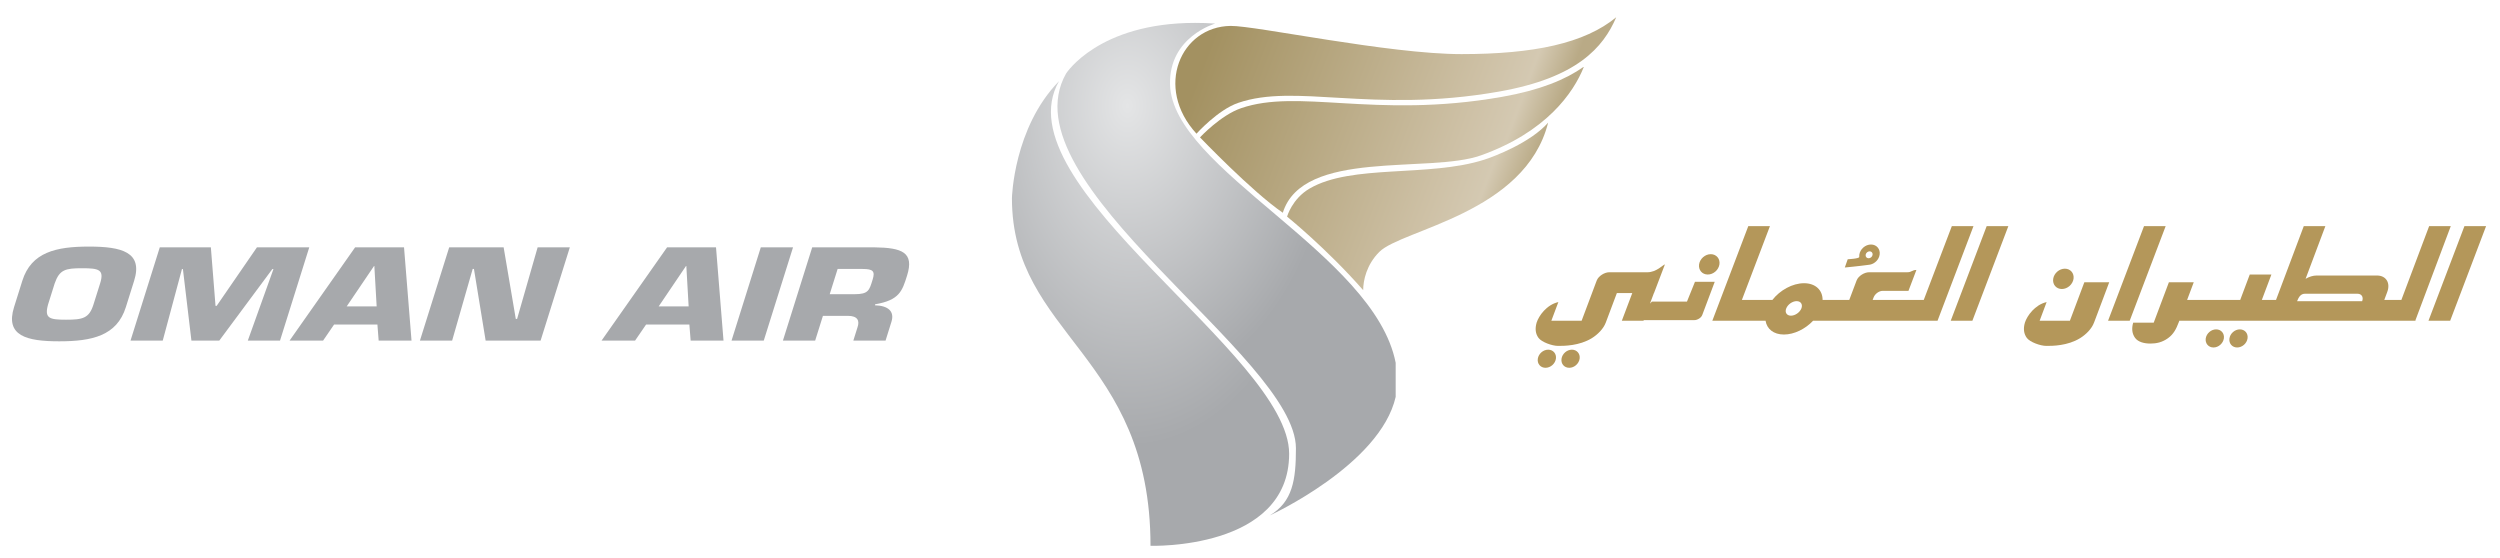 <?xml version="1.0" encoding="UTF-8" standalone="no"?>
<!-- Created with Inkscape (http://www.inkscape.org/) -->

<svg
   xmlns:dc="http://purl.org/dc/elements/1.1/"
   xmlns:cc="http://creativecommons.org/ns#"
   xmlns:rdf="http://www.w3.org/1999/02/22-rdf-syntax-ns#"
   xmlns:svg="http://www.w3.org/2000/svg"
   xmlns="http://www.w3.org/2000/svg"
   xmlns:xlink="http://www.w3.org/1999/xlink"
   xmlns:sodipodi="http://sodipodi.sourceforge.net/DTD/sodipodi-0.dtd"
   xmlns:inkscape="http://www.inkscape.org/namespaces/inkscape"
   width="300"
   height="67"
   id="svg4057"
   version="1.1"
   inkscape:version="0.47 r22583"
   sodipodi:docname="New document 2">
  <defs
     id="defs4059">
    <inkscape:perspective
       sodipodi:type="inkscape:persp3d"
       inkscape:vp_x="0 : 526.18109 : 1"
       inkscape:vp_y="0 : 1000 : 0"
       inkscape:vp_z="744.09448 : 526.18109 : 1"
       inkscape:persp3d-origin="372.04724 : 350.78739 : 1"
       id="perspective4065" />
    <inkscape:perspective
       id="perspective4075"
       inkscape:persp3d-origin="0.5 : 0.33333333 : 1"
       inkscape:vp_z="1 : 0.5 : 1"
       inkscape:vp_y="0 : 1000 : 0"
       inkscape:vp_x="0 : 0.5 : 1"
       sodipodi:type="inkscape:persp3d" />
    <radialGradient
       fx="0"
       fy="0"
       cx="0"
       cy="0"
       r="1"
       gradientUnits="userSpaceOnUse"
       gradientTransform="matrix(8.803,0,0,-14.671,170.96,751.973)"
       spreadMethod="pad"
       id="radialGradient118">
      <stop
         style="stop-opacity:1;stop-color:#e4e5e6"
         offset="0"
         id="stop120" />
      <stop
         style="stop-opacity:1;stop-color:#a7a9ac"
         offset="1"
         id="stop122" />
    </radialGradient>
    <radialGradient
       fx="0"
       fy="0"
       cx="0"
       cy="0"
       r="1"
       gradientUnits="userSpaceOnUse"
       gradientTransform="matrix(8.803,0,0,-12.324,170.803,751.78)"
       spreadMethod="pad"
       id="radialGradient138">
      <stop
         style="stop-opacity:1;stop-color:#e4e5e6"
         offset="0"
         id="stop140" />
      <stop
         style="stop-opacity:1;stop-color:#a7a9ac"
         offset="1"
         id="stop142" />
    </radialGradient>
    <linearGradient
       x1="0"
       y1="0"
       x2="1"
       y2="0"
       gradientUnits="userSpaceOnUse"
       gradientTransform="matrix(13.793,-5.212,-5.212,-13.793,187.326,788.778)"
       spreadMethod="pad"
       id="linearGradient158">
      <stop
         style="stop-opacity:1;stop-color:#a39161"
         offset="0"
         id="stop160" />
      <stop
         style="stop-opacity:1;stop-color:#cec1a6"
         offset="0.766"
         id="stop162" />
      <stop
         style="stop-opacity:1;stop-color:#cec1a6"
         offset="0.766"
         id="stop164" />
      <stop
         style="stop-opacity:1;stop-color:#d4c9b2"
         offset="0.893"
         id="stop166" />
      <stop
         style="stop-opacity:1;stop-color:#b9aa86"
         offset="1"
         id="stop168" />
    </linearGradient>
    <linearGradient
       x1="0"
       y1="0"
       x2="1"
       y2="0"
       gradientUnits="userSpaceOnUse"
       gradientTransform="matrix(13.793,-5.212,-5.212,-13.793,186.433,786.362)"
       spreadMethod="pad"
       id="linearGradient184">
      <stop
         style="stop-opacity:1;stop-color:#a39161"
         offset="0"
         id="stop186" />
      <stop
         style="stop-opacity:1;stop-color:#cec1a6"
         offset="0.766"
         id="stop188" />
      <stop
         style="stop-opacity:1;stop-color:#cec1a6"
         offset="0.766"
         id="stop190" />
      <stop
         style="stop-opacity:1;stop-color:#d4c9b2"
         offset="0.893"
         id="stop192" />
      <stop
         style="stop-opacity:1;stop-color:#b9aa86"
         offset="1"
         id="stop194" />
    </linearGradient>
    <linearGradient
       x1="0"
       y1="0"
       x2="1"
       y2="0"
       gradientUnits="userSpaceOnUse"
       gradientTransform="matrix(13.793,-5.212,-5.212,-13.793,185.323,783.874)"
       spreadMethod="pad"
       id="linearGradient210">
      <stop
         style="stop-opacity:1;stop-color:#a39161"
         offset="0"
         id="stop212" />
      <stop
         style="stop-opacity:1;stop-color:#cec1a6"
         offset="0.766"
         id="stop214" />
      <stop
         style="stop-opacity:1;stop-color:#cec1a6"
         offset="0.766"
         id="stop216" />
      <stop
         style="stop-opacity:1;stop-color:#d4c9b2"
         offset="0.893"
         id="stop218" />
      <stop
         style="stop-opacity:1;stop-color:#b9aa86"
         offset="1"
         id="stop220" />
    </linearGradient>
    <clipPath
       clipPathUnits="userSpaceOnUse"
       id="clipPath240">
      <path
         d="m 0,0 581.102,0 0,765.354 L 0,765.354 0,0 z"
         id="path242" />
    </clipPath>
    <inkscape:perspective
       id="perspective4075-2"
       inkscape:persp3d-origin="0.5 : 0.33333333 : 1"
       inkscape:vp_z="1 : 0.5 : 1"
       inkscape:vp_y="0 : 1000 : 0"
       inkscape:vp_x="0 : 0.5 : 1"
       sodipodi:type="inkscape:persp3d" />
    <radialGradient
       inkscape:collect="always"
       xlink:href="#radialGradient118-9"
       id="radialGradient4047"
       gradientUnits="userSpaceOnUse"
       gradientTransform="matrix(8.803,0,0,-14.671,170.96,751.973)"
       spreadMethod="pad"
       cx="0"
       cy="0"
       fx="0"
       fy="0"
       r="1" />
    <radialGradient
       fx="0"
       fy="0"
       cx="0"
       cy="0"
       r="1"
       gradientUnits="userSpaceOnUse"
       gradientTransform="matrix(8.803,0,0,-14.671,170.96,751.973)"
       spreadMethod="pad"
       id="radialGradient118-9">
      <stop
         style="stop-opacity:1;stop-color:#e4e5e6"
         offset="0"
         id="stop120-0" />
      <stop
         style="stop-opacity:1;stop-color:#a7a9ac"
         offset="1"
         id="stop122-3" />
    </radialGradient>
    <radialGradient
       inkscape:collect="always"
       xlink:href="#radialGradient138-8"
       id="radialGradient4049"
       gradientUnits="userSpaceOnUse"
       gradientTransform="matrix(8.803,0,0,-12.324,170.803,751.78)"
       spreadMethod="pad"
       cx="0"
       cy="0"
       fx="0"
       fy="0"
       r="1" />
    <radialGradient
       fx="0"
       fy="0"
       cx="0"
       cy="0"
       r="1"
       gradientUnits="userSpaceOnUse"
       gradientTransform="matrix(8.803,0,0,-12.324,170.803,751.78)"
       spreadMethod="pad"
       id="radialGradient138-8">
      <stop
         style="stop-opacity:1;stop-color:#e4e5e6"
         offset="0"
         id="stop140-8" />
      <stop
         style="stop-opacity:1;stop-color:#a7a9ac"
         offset="1"
         id="stop142-5" />
    </radialGradient>
    <linearGradient
       inkscape:collect="always"
       xlink:href="#linearGradient158-7"
       id="linearGradient4051"
       gradientUnits="userSpaceOnUse"
       gradientTransform="matrix(13.793,-5.212,-5.212,-13.793,187.326,788.778)"
       spreadMethod="pad"
       x1="0"
       y1="0"
       x2="1"
       y2="0" />
    <linearGradient
       x1="0"
       y1="0"
       x2="1"
       y2="0"
       gradientUnits="userSpaceOnUse"
       gradientTransform="matrix(13.793,-5.212,-5.212,-13.793,187.326,788.778)"
       spreadMethod="pad"
       id="linearGradient158-7">
      <stop
         style="stop-opacity:1;stop-color:#a39161"
         offset="0"
         id="stop160-7" />
      <stop
         style="stop-opacity:1;stop-color:#cec1a6"
         offset="0.766"
         id="stop162-0" />
      <stop
         style="stop-opacity:1;stop-color:#cec1a6"
         offset="0.766"
         id="stop164-8" />
      <stop
         style="stop-opacity:1;stop-color:#d4c9b2"
         offset="0.893"
         id="stop166-9" />
      <stop
         style="stop-opacity:1;stop-color:#b9aa86"
         offset="1"
         id="stop168-3" />
    </linearGradient>
    <linearGradient
       inkscape:collect="always"
       xlink:href="#linearGradient184-0"
       id="linearGradient4053"
       gradientUnits="userSpaceOnUse"
       gradientTransform="matrix(13.793,-5.212,-5.212,-13.793,186.433,786.362)"
       spreadMethod="pad"
       x1="0"
       y1="0"
       x2="1"
       y2="0" />
    <linearGradient
       x1="0"
       y1="0"
       x2="1"
       y2="0"
       gradientUnits="userSpaceOnUse"
       gradientTransform="matrix(13.793,-5.212,-5.212,-13.793,186.433,786.362)"
       spreadMethod="pad"
       id="linearGradient184-0">
      <stop
         style="stop-opacity:1;stop-color:#a39161"
         offset="0"
         id="stop186-7" />
      <stop
         style="stop-opacity:1;stop-color:#cec1a6"
         offset="0.766"
         id="stop188-4" />
      <stop
         style="stop-opacity:1;stop-color:#cec1a6"
         offset="0.766"
         id="stop190-7" />
      <stop
         style="stop-opacity:1;stop-color:#d4c9b2"
         offset="0.893"
         id="stop192-8" />
      <stop
         style="stop-opacity:1;stop-color:#b9aa86"
         offset="1"
         id="stop194-3" />
    </linearGradient>
    <linearGradient
       inkscape:collect="always"
       xlink:href="#linearGradient210-7"
       id="linearGradient4055"
       gradientUnits="userSpaceOnUse"
       gradientTransform="matrix(13.793,-5.212,-5.212,-13.793,185.323,783.874)"
       spreadMethod="pad"
       x1="0"
       y1="0"
       x2="1"
       y2="0" />
    <linearGradient
       x1="0"
       y1="0"
       x2="1"
       y2="0"
       gradientUnits="userSpaceOnUse"
       gradientTransform="matrix(13.793,-5.212,-5.212,-13.793,185.323,783.874)"
       spreadMethod="pad"
       id="linearGradient210-7">
      <stop
         style="stop-opacity:1;stop-color:#a39161"
         offset="0"
         id="stop212-1" />
      <stop
         style="stop-opacity:1;stop-color:#cec1a6"
         offset="0.766"
         id="stop214-0" />
      <stop
         style="stop-opacity:1;stop-color:#cec1a6"
         offset="0.766"
         id="stop216-0" />
      <stop
         style="stop-opacity:1;stop-color:#d4c9b2"
         offset="0.893"
         id="stop218-8" />
      <stop
         style="stop-opacity:1;stop-color:#b9aa86"
         offset="1"
         id="stop220-3" />
    </linearGradient>
    <clipPath
       clipPathUnits="userSpaceOnUse"
       id="clipPath240-4">
      <path
         d="m 0,0 581.102,0 0,765.354 L 0,765.354 0,0 z"
         id="path242-5" />
    </clipPath>
  </defs>
  <sodipodi:namedview
     id="base"
     pagecolor="#ffffff"
     bordercolor="#666666"
     borderopacity="1.0"
     inkscape:pageopacity="0.0"
     inkscape:pageshadow="2"
     inkscape:zoom="2.8"
     inkscape:cx="175.7691"
     inkscape:cy="49.760777"
     inkscape:document-units="px"
     inkscape:current-layer="layer1"
     showgrid="false"
     inkscape:window-width="1280"
     inkscape:window-height="750"
     inkscape:window-x="-8"
     inkscape:window-y="-8"
     inkscape:window-maximized="1" />
  <g
     inkscape:label="Layer 1"
     inkscape:groupmode="layer"
     id="layer1"
     transform="translate(-239.005,-277.981)">
    <g
       id="g3977"
       transform="matrix(2.827,0,0,-2.827,-108.554,2415.925)">
      <g
         id="g106">
        <g
           id="g108">
          <g
             id="g114">
            <g
               id="g116">
              <path
                 id="path124-0"
                 style="fill:url(#radialGradient4047);stroke:none"
                 d="m 165.897,747.849 c 0,-5.84 5.882,-6.622 5.882,-14.758 l 0,0 c 0,0 5.885,-0.19 5.885,3.907 l 0,0 c 0,4.229 -12.297,11.403 -9.769,15.815 l 0,0 c -1.931,-1.977 -1.998,-4.964 -1.998,-4.964" />
            </g>
          </g>
        </g>
      </g>
      <g
         id="g126">
        <g
           id="g128">
          <g
             id="g134">
            <g
               id="g136">
              <path
                 id="path144-1"
                 style="fill:url(#radialGradient4049);stroke:none"
                 d="m 168.194,753.135 c -2.623,-4.638 9.758,-12 9.758,-15.906 l 0,0 c 0,-1.342 -0.138,-2.272 -1.114,-2.851 l 0,0 c 0,0 4.689,2.146 5.348,5.034 l 0,0 0,1.446 c -0.903,4.628 -9.491,8.205 -9.578,11.817 l 0,0 c -0.05,2.024 1.917,2.583 1.917,2.583 l 0,0 c -0.295,0.02 -0.578,0.029 -0.849,0.029 l 0,0 c -4.118,10e-4 -5.482,-2.152 -5.482,-2.152" />
            </g>
          </g>
        </g>
      </g>
      <g
         id="g146">
        <g
           id="g148">
          <g
             id="g154">
            <g
               id="g156">
              <path
                 id="path170-4"
                 style="fill:url(#linearGradient4051);stroke:none"
                 d="m 184.974,753.962 c -3.079,0 -8.734,1.209 -9.794,1.197 l 0,0 c -2.116,-0.027 -3.252,-2.608 -1.449,-4.575 l 0,0 c 0,0 0.906,1.013 1.773,1.309 l 0,0 c 1.204,0.414 2.6,0.312 4.337,0.21 l 0,0 c 1.811,-0.105 3.996,-0.212 6.722,0.267 l 0,0 c 3.323,0.583 4.44,1.879 4.985,3.157 l 0,0 c -1.333,-1.104 -3.494,-1.565 -6.574,-1.565" />
            </g>
          </g>
        </g>
      </g>
      <g
         id="g172">
        <g
           id="g174">
          <g
             id="g180">
            <g
               id="g182">
              <path
                 id="path196-5"
                 style="fill:url(#linearGradient4053);stroke:none"
                 d="m 186.686,752.145 c -2.727,-0.479 -4.91,-0.373 -6.722,-0.267 l 0,0 c -1.738,0.102 -3.134,0.203 -4.338,-0.211 l 0,0 c -0.868,-0.295 -1.746,-1.239 -1.746,-1.239 l 0,0 c 0,0 2.198,-2.298 3.515,-3.2 l 0,0 c 0.848,2.725 6.216,1.652 8.41,2.436 l 0,0 c 2.765,0.987 3.926,2.648 4.365,3.748 l 0,0 -0.013,0.005 c -0.761,-0.537 -1.855,-0.988 -3.471,-1.272" />
            </g>
          </g>
        </g>
      </g>
      <g
         id="g198">
        <g
           id="g200">
          <g
             id="g206">
            <g
               id="g208">
              <path
                 id="path222-6"
                 style="fill:url(#linearGradient4055);stroke:none"
                 d="m 185.95,749.482 c -2.363,-0.757 -5.631,-0.18 -7.418,-1.227 l 0,0 c -0.745,-0.435 -0.956,-1.191 -0.956,-1.191 l 0,0 c 0,0 1.679,-1.352 3.231,-3.122 l 0,0 c 0,0.416 0.143,1.083 0.684,1.624 l 0,0 c 0.96,0.96 6.191,1.626 7.167,5.488 l 0,0 c -0.742,-0.849 -2.291,-1.438 -2.708,-1.572" />
            </g>
          </g>
        </g>
      </g>
      <g
         transform="translate(226.947,742.644)"
         id="g224">
        <path
           id="path226-2"
           style="fill:#b4975a;fill-opacity:1;fill-rule:nonzero;stroke:none"
           d="m 0,0 1.525,4.017 -0.919,0 L -0.921,0 0,0 z" />
      </g>
      <g
         transform="translate(213.344,742.644)"
         id="g228">
        <path
           id="path230-0"
           style="fill:#b4975a;fill-opacity:1;fill-rule:nonzero;stroke:none"
           d="m 0,0 1.527,4.017 -0.919,0 L -0.919,0 0,0 z" />
      </g>
      <g
         transform="translate(206.666,742.644)"
         id="g232">
        <path
           id="path234-3"
           style="fill:#b4975a;fill-opacity:1;fill-rule:nonzero;stroke:none"
           d="m 0,0 1.527,4.017 -0.92,0 L -0.919,0 0,0 z" />
      </g>
      <g
         id="g236">
        <g
           clip-path="url(#clipPath240-4)"
           id="g238">
          <g
             transform="translate(226.055,746.661)"
             id="g244">
            <path
               id="path246-5"
               style="fill:#b4975a;fill-opacity:1;fill-rule:nonzero;stroke:none"
               d="m 0,0 -1.179,-3.133 -0.726,0 0.126,0.337 c 0.145,0.386 -0.049,0.699 -0.437,0.699 l -2.557,0 c -0.158,0 -0.322,-0.052 -0.472,-0.14 L -4.405,0 -5.322,0 -6.5,-3.133 l -0.602,0 0.406,1.078 -0.919,0 -0.405,-1.078 -2.254,0 0.281,0.748 -1.055,0 -0.644,-1.714 -0.871,0.001 c -0.075,-0.257 -0.046,-0.475 0.082,-0.649 0.13,-0.174 0.384,-0.239 0.65,-0.239 0.255,0 0.503,0.053 0.746,0.229 0.242,0.175 0.351,0.402 0.449,0.658 l 0.031,0.082 10.025,0 0,0.027 L 0.918,0 0,0 z m -2.844,-3.187 -2.762,0 c 0.066,0.174 0.157,0.316 0.33,0.316 l 2.235,0 c 0.174,0 0.263,-0.142 0.197,-0.316" />
          </g>
          <g
             transform="translate(209.818,743.437)"
             id="g248">
            <path
               id="path250-6"
               style="fill:#b4975a;fill-opacity:1;fill-rule:nonzero;stroke:none"
               d="m 0,0 c -0.502,-0.115 -0.831,-0.587 -0.923,-0.874 -0.075,-0.257 -0.046,-0.475 0.083,-0.649 0.129,-0.174 0.567,-0.338 0.831,-0.338 0.257,0 0.893,0 1.428,0.328 0.254,0.156 0.497,0.402 0.591,0.658 l 0.032,0.082 0.333,0.884 0.281,0.748 -1.056,0 -0.613,-1.632 -1.284,0 L 0,0 z" />
          </g>
          <g
             transform="translate(206.713,746.661)"
             id="g252">
            <path
               id="path254-6"
               style="fill:#b4975a;fill-opacity:1;fill-rule:nonzero;stroke:none"
               d="m 0,0 -0.919,0 -1.192,-3.133 -2.17,0 0.039,0.101 c 0.058,0.157 0.233,0.284 0.389,0.284 l 1.093,0 0.337,0.887 c -0.186,0 -0.196,-0.098 -0.389,-0.098 l -1.624,0 c -0.193,0 -0.454,-0.157 -0.526,-0.349 l -0.311,-0.825 -1.132,0 c 0.001,0.414 -0.299,0.709 -0.788,0.709 -0.488,0 -1.02,-0.295 -1.343,-0.709 l -1.295,0 1.191,3.133 -0.919,0 -1.527,-4.017 2.26,0 c 0.054,-0.347 0.339,-0.585 0.779,-0.585 0.438,0 0.911,0.238 1.238,0.585 l 5.283,0 L 0,0 z m -7.305,-3.494 c -0.068,-0.17 -0.265,-0.308 -0.444,-0.308 -0.177,0 -0.268,0.138 -0.2,0.308 0.067,0.17 0.264,0.309 0.442,0.309 0.178,0 0.268,-0.139 0.202,-0.309" />
          </g>
          <g
             transform="translate(194.89,744.296)"
             id="g256">
            <path
               id="path258-6"
               style="fill:#b4975a;fill-opacity:1;fill-rule:nonzero;stroke:none"
               d="m 0,0 -0.339,-0.839 -1.488,0 -0.083,-0.086 0.168,0.449 0.004,0 0.463,1.216 C -1.363,0.722 -1.632,0.406 -2.019,0.406 l -1.623,0 c -0.192,0 -0.454,-0.157 -0.527,-0.349 l -0.03,-0.078 -0.16,-0.428 -0.232,-0.618 -0.22,-0.585 -1.285,0 0.298,0.793 c -0.504,-0.115 -0.832,-0.587 -0.923,-0.874 -0.075,-0.258 -0.048,-0.475 0.082,-0.649 0.129,-0.174 0.568,-0.338 0.831,-0.338 0.257,0 0.893,0 1.429,0.327 0.253,0.156 0.496,0.403 0.592,0.659 l 0.031,0.082 0.332,0.884 0.11,0.292 0.654,0 -0.444,-1.176 0.921,0 0.009,0.026 2.146,0 c 0.066,0 0.132,0.021 0.201,0.063 0.067,0.042 0.115,0.095 0.139,0.16 L 0.839,0 0,0 z" />
          </g>
          <g
             transform="translate(195.065,745.038)"
             id="g260">
            <path
               id="path262-7"
               style="fill:#b4975a;fill-opacity:1;fill-rule:nonzero;stroke:none"
               d="m 0,0 c -0.034,-0.239 0.13,-0.432 0.369,-0.432 0.239,0 0.46,0.193 0.495,0.432 C 0.899,0.237 0.734,0.432 0.496,0.432 0.257,0.432 0.036,0.237 0,0" />
          </g>
          <g
             transform="translate(189.226,741.032)"
             id="g264">
            <path
               id="path266-6"
               style="fill:#b4975a;fill-opacity:1;fill-rule:nonzero;stroke:none"
               d="M 0,0 C -0.032,-0.214 0.115,-0.385 0.328,-0.385 0.54,-0.385 0.736,-0.214 0.769,0 0.799,0.211 0.653,0.384 0.441,0.384 0.228,0.384 0.031,0.211 0,0" />
          </g>
          <g
             transform="translate(188.219,741.032)"
             id="g268">
            <path
               id="path270-7"
               style="fill:#b4975a;fill-opacity:1;fill-rule:nonzero;stroke:none"
               d="M 0,0 C -0.031,-0.214 0.115,-0.385 0.327,-0.385 0.54,-0.385 0.737,-0.214 0.769,0 0.8,0.211 0.652,0.384 0.44,0.384 0.228,0.384 0.032,0.211 0,0" />
          </g>
          <g
             transform="translate(217.578,741.894)"
             id="g272">
            <path
               id="path274-7"
               style="fill:#b4975a;fill-opacity:1;fill-rule:nonzero;stroke:none"
               d="M 0,0 C -0.032,-0.212 0.115,-0.385 0.327,-0.385 0.54,-0.385 0.738,-0.212 0.768,0 0.8,0.212 0.653,0.384 0.441,0.384 0.229,0.384 0.031,0.212 0,0" />
          </g>
          <g
             transform="translate(216.571,741.894)"
             id="g276">
            <path
               id="path278-1"
               style="fill:#b4975a;fill-opacity:1;fill-rule:nonzero;stroke:none"
               d="M 0,0 C -0.03,-0.212 0.118,-0.385 0.329,-0.385 0.542,-0.385 0.738,-0.212 0.77,0 0.801,0.212 0.654,0.384 0.442,0.384 0.229,0.384 0.033,0.212 0,0" />
          </g>
          <g
             transform="translate(210.096,744.423)"
             id="g280">
            <path
               id="path282-9"
               style="fill:#b4975a;fill-opacity:1;fill-rule:nonzero;stroke:none"
               d="m 0,0 c -0.035,-0.239 0.13,-0.432 0.368,-0.432 0.238,0 0.46,0.193 0.496,0.432 C 0.898,0.237 0.733,0.431 0.496,0.431 0.257,0.431 0.036,0.237 0,0" />
          </g>
          <g
             transform="translate(202.362,745.88)"
             id="g284">
            <path
               id="path286-1"
               style="fill:#b4975a;fill-opacity:1;fill-rule:nonzero;stroke:none"
               d="M 0,0 C -0.239,0 -0.46,-0.193 -0.495,-0.431 -0.5,-0.465 -0.501,-0.497 -0.499,-0.529 l 0,-0.001 c 0,-0.072 -0.489,-0.096 -0.489,-0.096 l -0.123,-0.35 c 0,0 0.608,0.057 1.022,0.115 0.018,0.002 0.036,0.004 0.053,0.008 l 0.002,0 -0.001,0 c 0.201,0.042 0.373,0.215 0.402,0.422 C 0.403,-0.193 0.238,0 0,0 m 0.068,-0.436 c -0.011,-0.082 -0.088,-0.148 -0.169,-0.148 -0.081,0 -0.138,0.066 -0.126,0.148 0.012,0.08 0.089,0.147 0.17,0.147 0.081,0 0.137,-0.067 0.125,-0.147" />
          </g>
          <g
             transform="translate(123.539,743.222)"
             id="g288">
            <path
               id="path290-6"
               style="fill:#a7a9ac;fill-opacity:1;fill-rule:nonzero;stroke:none"
               d="M 0,0 0.351,1.118 C 0.733,2.337 1.791,2.57 3.179,2.57 4.567,2.57 5.48,2.337 5.097,1.118 L 4.746,0 C 4.364,-1.219 3.307,-1.451 1.917,-1.451 0.53,-1.451 -0.381,-1.219 0,0 M 3.373,0.116 3.654,1.008 C 3.837,1.594 3.603,1.651 2.892,1.651 2.18,1.651 1.93,1.594 1.725,1.008 L 1.445,0.116 c -0.165,-0.591 0.049,-0.65 0.761,-0.65 0.711,0 0.982,0.059 1.167,0.65" />
          </g>
        </g>
      </g>
      <g
         transform="translate(129.851,741.802)"
         id="g292">
        <path
           id="path294-2"
           style="fill:#a7a9ac;fill-opacity:1;fill-rule:nonzero;stroke:none"
           d="m 0,0 -1.368,0 1.242,3.958 2.168,0 0.198,-2.485 0.048,0 1.71,2.485 2.221,0 L 4.978,0 3.611,0 4.699,3.035 4.652,3.035 2.4,0 1.217,0 0.856,3.035 0.815,3.035 0,0 z" />
      </g>
      <g
         transform="translate(137.123,742.482)"
         id="g296">
        <path
           id="path298-7"
           style="fill:#a7a9ac;fill-opacity:1;fill-rule:nonzero;stroke:none"
           d="m 0,0 -0.466,-0.681 -1.423,0 2.782,3.958 2.077,0 0.318,-3.958 -1.395,0 L 1.84,0 0,0 z m 1.71,2.486 -0.013,0 -1.161,-1.715 1.272,0 -0.098,1.715 z" />
      </g>
      <g
         transform="translate(142.135,741.802)"
         id="g300">
        <path
           id="path302-2"
           style="fill:#a7a9ac;fill-opacity:1;fill-rule:nonzero;stroke:none"
           d="m 0,0 -1.367,0 1.242,3.958 2.311,0 0.516,-3.039 0.055,0 0.872,3.039 1.367,0 L 3.755,0 1.422,0 0.926,3.04 0.872,3.04 0,0 z" />
      </g>
      <g
         transform="translate(150.367,742.482)"
         id="g304">
        <path
           id="path306-7"
           style="fill:#a7a9ac;fill-opacity:1;fill-rule:nonzero;stroke:none"
           d="m 0,0 -0.467,-0.681 -1.423,0 2.781,3.958 2.078,0 0.318,-3.958 -1.395,0 L 1.838,0 0,0 z m 1.709,2.486 -0.014,0 -1.16,-1.715 1.272,0 -0.098,1.715 z" />
      </g>
      <g
         transform="translate(155.363,741.802)"
         id="g308">
        <path
           id="path310-6"
           style="fill:#a7a9ac;fill-opacity:1;fill-rule:nonzero;stroke:none"
           d="m 0,0 -1.368,0 1.242,3.958 1.368,0 L 0,0 z" />
      </g>
      <path
         d="m 157.419,745.76 2.64,0 c 1.178,-0.016 1.697,-0.212 1.387,-1.198 -0.206,-0.659 -0.327,-1.045 -1.353,-1.219 l -0.013,-0.043 c 0.556,-0.015 0.844,-0.252 0.702,-0.701 l -0.249,-0.797 -1.368,0 0.174,0.554 c 0.106,0.295 0.005,0.496 -0.405,0.496 l -1.06,0 -0.329,-1.05 -1.369,0 1.243,3.958 z m 1.803,-1.989 c 0.588,0 0.622,0.168 0.761,0.617 0.111,0.354 0.027,0.454 -0.424,0.454 l -1.061,0 -0.336,-1.071 1.06,0 z"
         style="fill:#a7a9ac;fill-opacity:1;fill-rule:nonzero;stroke:none"
         id="path322-5" />
    </g>
  </g>
</svg>
